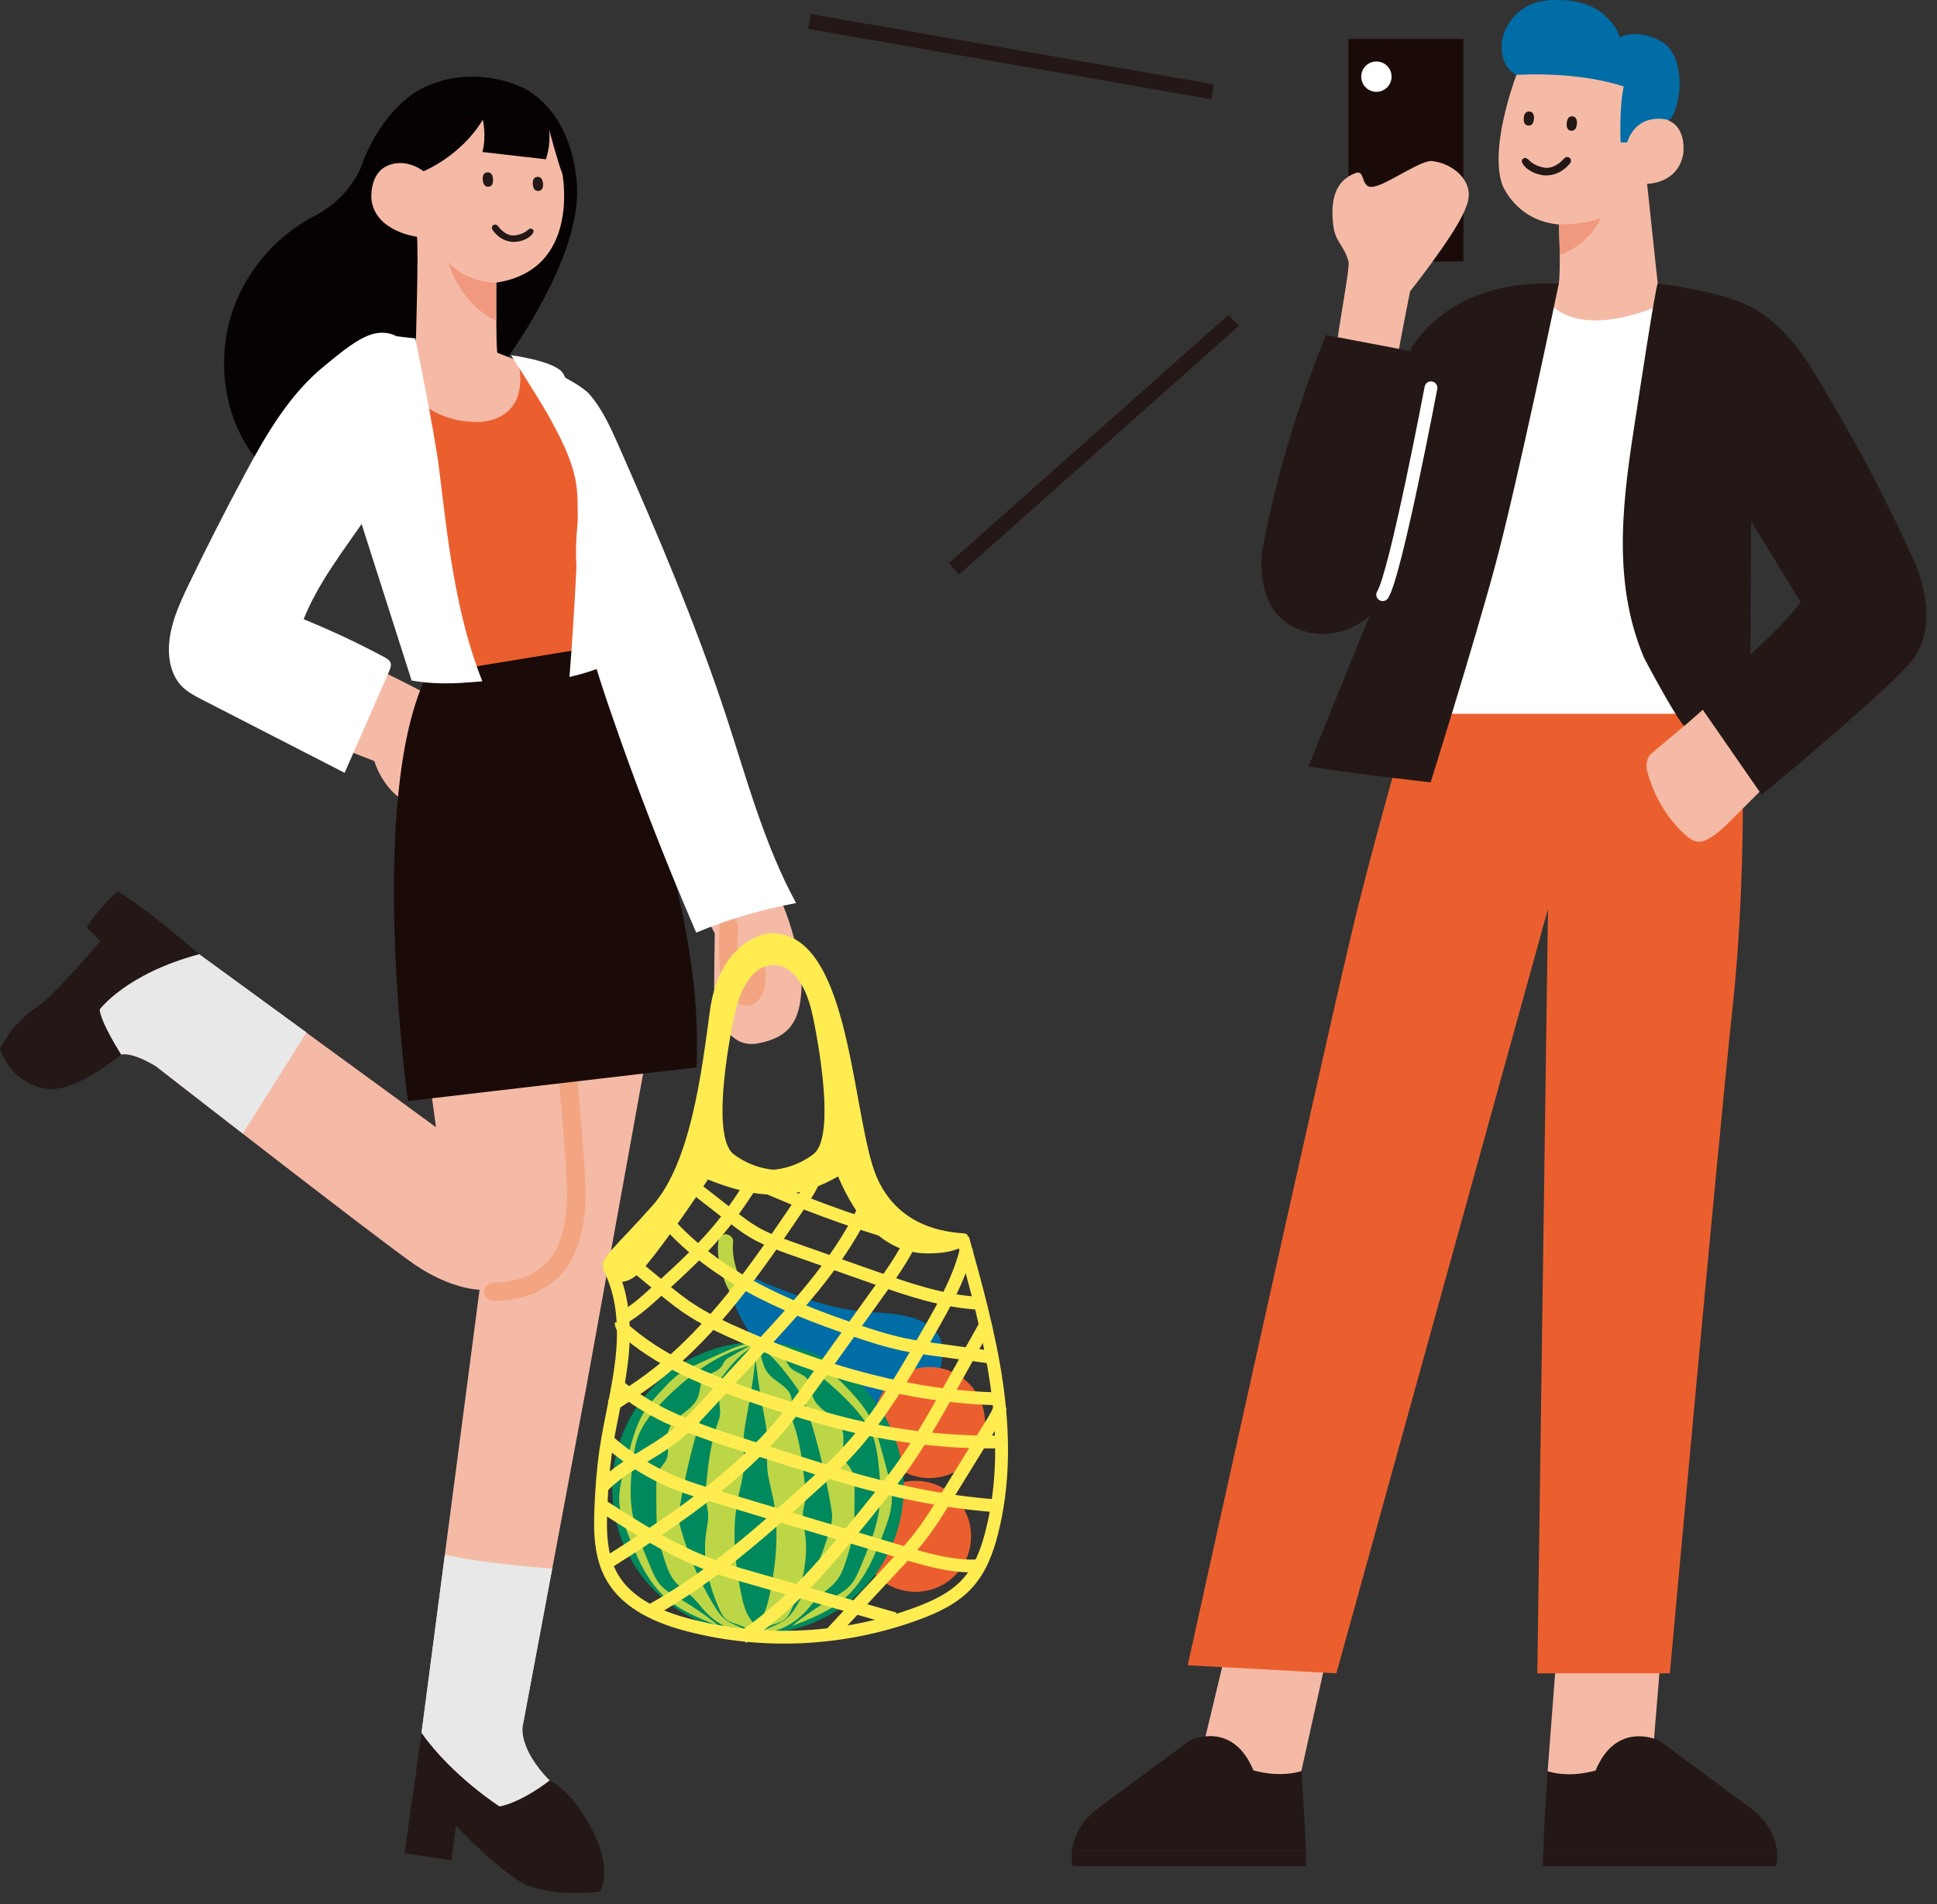 <?xml version="1.0" encoding="utf-8"?>
<!-- Generator: Adobe Illustrator 27.1.1, SVG Export Plug-In . SVG Version: 6.00 Build 0)  -->
<svg version="1.1" id="レイヤー_1" xmlns="http://www.w3.org/2000/svg" xmlns:xlink="http://www.w3.org/1999/xlink" x="0px"
	 y="0px" viewBox="0 0 120 118" style="enable-background:new 0 0 120 118;" xml:space="preserve">
<rect x="0" y="0" width="120" height="118" fill="#333333" stroke="none"/>
<style type="text/css">
	.st0{fill:#F5BAA6;}
	.st1{fill:#060203;}
	.st2{fill:none;stroke:#F3A481;stroke-width:1.146;stroke-linecap:round;stroke-linejoin:round;stroke-miterlimit:10;}
	.st3{fill:#EB5F2F;}
	.st4{fill:#1A0B08;}
	.st5{fill:#E9E8E8;}
	.st6{fill:#231815;}
	.st7{fill:#F1997E;}
	.st8{fill:#006DA7;}
	.st9{fill:#FFFFFF;}
	.st10{fill:none;stroke:#FFFFFF;stroke-width:0.795;stroke-linecap:round;stroke-linejoin:round;stroke-miterlimit:10;}
	.st11{fill:none;stroke:#231815;stroke-width:0.935;stroke-miterlimit:10;}
	.st12{fill:#BCD647;}
	.st13{fill:#00895D;}
	.st14{fill:#FFEC51;}
	.st15{fill:none;stroke:#FFEC51;stroke-width:0.795;stroke-miterlimit:10;}
</style>
<g>
	<g>
		<g>
			<g>
				<path class="st0" d="M33.12,22.79c0,0,2.64,0.58,3.88,2.93s3.77,9.6,4.17,10.65c0.4,1.05,5.47,14.85,5.47,14.85l2.1,5.47
					c0,0,1.02,2.73,0.91,4.67c-0.11,1.85-0.69,2.93-2.72,3.3c-2.03,0.36-2.64-2.31-2.68-2.64c-0.03-0.33,0.03-4.18,0.03-4.18
					s-1.51-3.01-2.88-5.02l-6.46-12.39L33.3,26.42L33.12,22.79z"/>
				<path class="st1" d="M32.4,5.44c0,0-3.2-1.67-6.52,0.18c0,0-2.21,1.2-3.44,4.53c0,0-0.61,2.01-2.93,3.22
					c-1.79,0.93-3.63,2.53-4.78,5.07c-1.45,3.2-1.22,8.02,2.1,11.02l11.77-3.56c0,0,7.65-8.72,7.13-14.64
					C35.31,6.63,32.4,5.44,32.4,5.44z"/>
				<path class="st0" d="M34.02,8.03c0,0,0.53,2.01,0.82,2.74c0,0,1.17,5.95-4.09,6.74c0,0-0.03,3.94,0.06,4.35l1.28,0.5l0.9,1.09
					l-0.93,2.94l-3.37,0.77l-4.1-2.17l-0.81-2.55l0.46-0.46l1.51-0.27c0,0,0.19-6.31,0.08-7.04c0,0-2.59-0.31-2.82-2.32
					c0,0-0.15-1.59,1.01-2.09c1.16-0.5,2.22,0.35,2.22,0.35s2.31-0.93,3.67-3.19c0,0,0.24,0.95-0.02,2l3.93,0.45
					C33.81,9.87,34.13,9.1,34.02,8.03z"/>
				<path class="st0" d="M41.65,56.56l-5.32,29.35l-3.96,21.11c0,0-0.24,1.36,1.68,3.32l-0.25,2.09l-3.03,0.74l-3.84-2.78
					l-0.82-2.99l3.6-27.48c0,0-1.72,0-4.01-1.55C23.42,76.8,9.68,66.09,9.68,66.09s-1.39-0.9-2.17-0.74l-2.09-0.41l-0.74-1.88
					l3.07-3.6l4.58-0.33l14.68,10.72l-1.64-12.02L41.65,56.56z"/>
				<path class="st2" d="M46.52,59.04c0,0,0.66,1.36,0.17,2.35c-0.42,0.86-1.22,0.06-1.41-0.8c-0.17-0.79-0.2-1.64-0.13-3.18"/>
				<path class="st0" d="M23,22.19c0,0-1.24,0.06-2.48,1.18c-2.27,2.05-4.48,5.6-6.05,9.47c0,0-2.48,5.02-2.72,5.57
					c-0.24,0.54-1.18,3.12,0.67,4.21c1.85,1.09,10.77,4.54,10.77,4.54s0.48,1.69,1.88,2.48c0,0,2.72-4.24,3.06-5.69
					c0,0-1.21-0.7-2.6-1.42c-1.39-0.73-7.56-3.69-7.56-3.69l4.23-7.4c0,0,1.53-1.34,1.61-1.54c0.26-0.64,0.43-2.95,0.3-4.72
					c-0.09-1.22-0.45-2.18-0.45-2.18S23.36,22.37,23,22.19z"/>
				<path class="st3" d="M23,22.19c0,0,0.59-0.23,1.25-0.21c0,0,0.87,4.18,5.38,4.17c0,0,3.3,0.07,2.47-3.79
					c0,0,0.57,0.11,1.03,0.43c0,0,0.42,1.26,1.23,2.47c0.89,1.33,2.21,3.25,2.47,4.65c0.26,1.4-0.25,3.57-0.25,3.57
					s-0.21,0.89-0.21,1.42c0,0.53,0.17,5.25,0.17,5.25l-1.71,1.3l-7.43,1.07l-0.95-0.71c0,0-3.87-8.89-4.27-10.39
					c0,0,1.94-2.84,1.62-5.73C23.5,22.79,23,22.19,23,22.19z"/>
				<path class="st2" d="M34.38,59.05c0,0,1.23,11.12,1.31,14.44c0,0,0.37,4.38-2.25,5.81c0,0-1,0.74-2.86,0.74"/>
				<path class="st4" d="M36.54,40.14c0,0,7.19,14.04,6.61,26l-17.88,2.09c0,0-2.59-18.79,1.19-26.44L36.54,40.14z"/>
				<g>
					<path class="st5" d="M32.37,107.02c0,0-0.24,1.36,1.68,3.32l-0.25,2.09l-3.03,0.74l-3.84-2.78l-0.82-2.99l1.45-11.05
						c2.37,0.48,5.03,0.73,6.65,0.85L32.37,107.02z"/>
					<path class="st5" d="M7.76,59.46l4.58-0.33l6.65,4.85l-3.95,6.26c-2.96-2.29-5.36-4.16-5.36-4.16s-1.39-0.9-2.17-0.74
						l-2.09-0.41l-0.74-1.88L7.76,59.46z"/>
				</g>
				<path class="st6" d="M12.34,59.13c0,0-3.36-2.93-5.05-3.89c0,0-1.2,1.01-1.91,2.24l0.83,0.83c0,0-2.78,3.32-3.81,4
					C0.71,63.42,0,64.99,0,64.99s0.37,1.26,1.48,1.94c1.07,0.65,2.37,1.29,6.03-1.58c0,0-1.23-1.9-1.34-2.79
					C6.17,62.56,7.8,60.34,12.34,59.13z"/>
				<path class="st6" d="M26.12,107.39l-1.06,7.45l2.9,0.44l0.29-2.13c0,0,3.11,3.27,4.62,3.75c2.27,0.71,4.32,0.29,4.32,0.29
					s0.79-1.28-0.49-3.78c-1.28-2.51-2.65-3.08-2.65-3.08s-1.65,1.32-3.1,1.61C30.96,111.95,28.01,110.06,26.12,107.39z"/>
				<g>
					<path class="st7" d="M27.76,16.25c1.2,1.32,2.98,1.27,2.98,1.27s-0.01,1.2,0,2.35C28.49,18.86,27.76,16.25,27.76,16.25z"/>
				</g>
				<path class="st6" d="M30.54,11.1c0.03,0.29-0.08,0.46-0.28,0.47c-0.2,0.02-0.33-0.14-0.35-0.42c-0.03-0.29,0.08-0.46,0.28-0.47
					C30.4,10.66,30.53,10.82,30.54,11.1z"/>
				<path class="st6" d="M33.64,11.37c0.03,0.28-0.08,0.45-0.28,0.46c-0.2,0.02-0.33-0.13-0.35-0.41c-0.03-0.28,0.08-0.45,0.28-0.46
					C33.49,10.94,33.62,11.09,33.64,11.37z"/>
				<path class="st6" d="M30.86,14.02c0,0,0.42,0.61,0.99,0.57c0.57-0.05,0.85-0.34,0.85-0.34s0.18-0.16,0.3-0.04
					c0.1,0.1,0.06,0.19-0.05,0.33c0,0-0.34,0.42-1.09,0.45c0,0-0.8,0.06-1.35-0.75c0,0-0.11-0.18,0.04-0.28
					C30.72,13.83,30.86,14.02,30.86,14.02z"/>
			</g>
			<g>
				<g>
					<path class="st0" d="M94.1,4.22c0,0-1.89,4.69-1.04,7.21c0,0,0.83,2.24,3.51,2.48c0,0,0.14,2.59,0,3.68l-0.68,0.5l-0.45,2
						l2.83,1.16l4.38-0.57l0.45-2.12l-0.4-0.97l-0.66-6.2c0,0,1.91,0.02,2.24-1.86c0,0,0.24-1.58-0.92-2.07l-1.18-3.32L94.1,4.22z"
						/>
					<path class="st6" d="M97.06,7.63c-0.03,0.29,0.08,0.46,0.28,0.47c0.2,0.02,0.33-0.14,0.35-0.42c0.03-0.29-0.08-0.46-0.28-0.47
						C97.21,7.19,97.08,7.35,97.06,7.63z"/>
					<path class="st6" d="M94.4,7.32c-0.03,0.28,0.08,0.45,0.28,0.46c0.2,0.02,0.33-0.13,0.35-0.41c0.03-0.28-0.08-0.45-0.28-0.46
						C94.55,6.89,94.41,7.04,94.4,7.32z"/>
					<path class="st6" d="M96.89,9.83c0,0-0.55,0.67-1.22,0.56c-0.66-0.11-0.96-0.48-0.96-0.48s-0.19-0.21-0.35-0.08
						c-0.13,0.11-0.09,0.22,0.02,0.39c0,0,0.35,0.52,1.23,0.64c0,0,0.93,0.16,1.66-0.74c0,0,0.14-0.2-0.02-0.33
						C97.07,9.63,96.89,9.83,96.89,9.83z"/>
					<g>
						<path class="st7" d="M99.17,13.51c-1.22,0.45-2.6,0.39-2.6,0.39s0.05,0.93,0.06,1.9C98.57,15.09,99.17,13.51,99.17,13.51z"/>
					</g>
					<path class="st8" d="M93.94,4.64c0,0-1.18-0.52-0.85-2.29c0,0,0.4-2,2.62-2.31c0,0,2.26-0.33,3.61,0.83c0,0,0.9,0.74,1.01,1.45
						c0,0,1.06-0.6,2.57,0.24c1.41,0.79,1.13,3.11,1.13,3.11s-0.17,1.53-0.66,1.77c0,0-1.89-0.59-2.57,1.39h-0.4
						c0,0-0.1-2.1,0.19-3.47C100.58,5.37,98.16,4.43,93.94,4.64z"/>
					<polygon class="st0" points="82.17,102.75 80.62,109.75 79.21,111.31 73.81,110.92 74.68,107.61 76.14,101.53 					"/>
					<polygon class="st0" points="96.38,103.18 95.88,109.75 96.77,111.64 102.22,111.35 102.46,107.85 102.95,101.91 					"/>
					<path class="st3" d="M89.18,43.21h18.67c0,0,0.5,9.71-0.5,19.08s-3.9,41.4-3.9,41.4h-8.21l0.66-47.37l-13.11,47.37l-9.21-0.5
						c0,0,8.96-40.65,10.54-46.96c1.58-6.31,3.57-13.02,3.57-13.02H89.18z"/>
					<path class="st9" d="M96.32,19.07c0,0,1.59,1.76,6.16,0l1.68,0.29v24.87H88.01l6.55-25.16H96.32z"/>
					<rect x="83.54" y="2.41" class="st4" width="7.12" height="13.79"/>
					<circle class="st9" cx="85.27" cy="4.75" r="0.94"/>
					<path class="st0" d="M88.71,9.98c1.15,0.12,2.34,1.01,2.28,2.16c-0.02,0.38-0.17,0.74-0.33,1.08c-0.76,1.63-3.3,4.83-3.3,4.83
						s-0.96,4.69-1.18,6.64c-1.11,0.04-2.41-1.29-3.52-1.42c-0.12-1.29,1.02-6.62,0.88-7.08c-0.32-1.08-0.83-1.17-0.95-2.29
						c-0.15-1.34,0.03-2.68,1.4-3.18c0.62-0.23,0.28,1,1.1,0.85C85.96,11.42,88.02,9.91,88.71,9.98z"/>
					<path class="st6" d="M96.57,17.58c0,0-2.58,12.42-3.93,17.42c-1.35,5-4.01,13.48-4.01,13.48s-5.23-0.59-7.57-0.99l3.79-9.33
						c0,0-1.94,1.89-4.55,0.77c-2.61-1.13-2.12-4.69-2.12-4.69s0.99-6.17,3.97-13.48l5.21,0.99C87.36,21.75,89.46,17.24,96.57,17.58
						z"/>
					<path class="st10" d="M88.65,24.03c0,0-2.18,11.52-2.99,12.82"/>
					<path class="st0" d="M106.75,44.04l-1.26-0.06l-1.13,0.99l-2.09,1.75c0,0-0.42,0.38-0.2,1.16c0.22,0.79,0.8,2.45,2.29,3.81
						c0,0,0.5,0.52,0.97,0.47c0.63-0.06,1.61-1.03,1.61-1.03l2.43-2.43L106.75,44.04z"/>
					<path class="st6" d="M118.51,34.6c0,0-1.98-4.37-4.01-7.89c-2.03-3.52-3.15-5.86-5.59-7.44c-1.92-1.24-6.21-1.69-6.21-1.69
						c-0.11-0.01-1.24,7.44-1.32,7.96c-0.79,5.06-1.6,10.28,0.45,15.17c0.1,0.25,2.36,4.41,2.53,4.26c0,0,1.13-0.99,1.13-0.99
						l3.65,5.27c0,0,6.81-5.59,9.1-8.07C120.54,38.7,118.51,34.6,118.51,34.6z M108.44,40.56l0.04-8.27l3.06,5
						C110.84,38.41,108.44,40.56,108.44,40.56z"/>
					<g>
						<path class="st6" d="M108.38,111.99c-2.24-1.65-5.59-4.13-5.59-4.13s-2.63-1.31-3.94,1.85c0,0-1.51,0.49-2.97,0.05
							c0,0-0.21,2.95-0.27,4.94h14.48C110,113.96,109.64,112.92,108.38,111.99z"/>
						<path class="st6" d="M95.6,114.69c-0.01,0.35-0.02,0.68-0.02,0.95h14.45c0,0,0.11-0.38,0.05-0.95H95.6z"/>
					</g>
					<g>
						<path class="st6" d="M80.62,109.75c-1.46,0.44-2.97-0.05-2.97-0.05c-1.31-3.16-3.94-1.85-3.94-1.85s-3.36,2.48-5.59,4.13
							c-1.26,0.93-1.62,1.97-1.7,2.7h14.48C80.83,112.7,80.62,109.75,80.62,109.75z"/>
						<path class="st6" d="M66.41,114.69c-0.06,0.57,0.05,0.95,0.05,0.95h14.45c0-0.27-0.01-0.6-0.02-0.95H66.41z"/>
					</g>
				</g>
				<line class="st11" x1="75.12" y1="5.69" x2="50.15" y2="1.33"/>
				<line class="st11" x1="76.43" y1="19.85" x2="59.1" y2="35.25"/>
			</g>
		</g>
		<g id="XMLID_00000114779840633083976650000003113282894815995797_">
			<g id="XMLID_00000139295173616501966700000016042826326881144462_">
				<g id="XMLID_00000114768089173152308880000013396268198453145535_">
					<g>
						<path class="st12" d="M46.71,80.2c-0.53-0.16-0.8-0.72-0.98-1.23c-0.23-0.66-0.39-1.33-0.31-2.03
							c0.03-0.25-0.24-0.46-0.46-0.46c-0.28,0-0.43,0.21-0.46,0.46c-0.1,0.83,0.11,1.69,0.4,2.46c0.29,0.75,0.75,1.46,1.56,1.7
							C47.04,81.26,47.28,80.36,46.71,80.2L46.71,80.2z"/>
					</g>
				</g>
				<path id="XMLID_00000025407866459145844450000007568467699621780890_" class="st8" d="M45.96,79.18
					c-0.4,0.22-0.54,0.81-0.5,1.23c0.04,0.43,0.22,0.84,0.42,1.23c1.13,2.15,2.98,3.91,5.12,5.03c0.54,0.28,1.1,0.53,1.67,0.73
					c2.57,0.9,5.33-0.37,5.7-3.23c0.05-0.41,0.05-0.84-0.12-1.22c-0.2-0.46-0.6-0.8-1.05-1.03c-1.28-0.63-2.74-0.53-4.11-0.69
					c-1.98-0.23-3.85-0.99-5.68-1.72C47.03,79.35,46.37,78.95,45.96,79.18z"/>
			</g>
			<path id="XMLID_00000134971893069772838550000007317208179834744472_" class="st3" d="M53.28,95.2c0-1.9,1.54-3.44,3.44-3.44
				c1.9,0,3.44,1.54,3.44,3.44c0,1.9-1.54,3.44-3.44,3.44C54.82,98.64,53.28,97.1,53.28,95.2z"/>
			<circle id="XMLID_00000177441980493834615460000018220969584297406885_" class="st3" cx="57.58" cy="88.15" r="3.44"/>
			<g id="XMLID_00000162346545098527584460000015455680275775853440_">
				
					<ellipse id="XMLID_00000062888447121193341320000006615394276191248769_" transform="matrix(0.243 -0.97 0.97 0.243 -53.898 115.345)" class="st13" cx="46.96" cy="92.21" rx="9.03" ry="9.03"/>
				<path id="XMLID_00000060711102877007084230000018097348693826861451_" class="st12" d="M46.33,87.39
					c0.26-1.37,0.45-2.75,0.57-4.14l0.02-0.07c-0.51,0.44-0.44,1.27-0.83,1.83c-0.42,0.62-1.37,0.87-1.51,1.61
					c-0.06,0.32,0.05,0.66,0.03,0.99c-0.02,0.23-0.1,0.45-0.18,0.67c-0.4,1.15-0.54,2.38-0.67,3.59c-0.04,0.34-0.08,0.69-0.04,1.03
					c0.03,0.27,0.11,0.53,0.14,0.79c0.05,0.47-0.07,0.93-0.13,1.4c-0.21,1.57,0.19,3.18,0.84,4.63c0.1,0.23,0.22,0.46,0.41,0.62
					c0.23,0.19,0.54,0.26,0.82,0.36c0.33,0.12,0.64,0.31,0.9,0.54c0.12-0.13,0.11-0.33,0.05-0.49c-0.07-0.16-0.18-0.29-0.28-0.44
					c-0.31-0.45-0.44-0.99-0.55-1.53c-0.41-1.99-0.6-4.07-0.18-6.06c0.12-0.56,0.28-1.11,0.33-1.67c0.05-0.63-0.03-1.26,0-1.89
					C46.1,88.56,46.22,87.98,46.33,87.39z"/>
				<path id="XMLID_00000176014050817753206450000017465755633092805513_" class="st12" d="M46.68,83.26c-0.5,0.28-1,0.57-1.5,0.85
					c-0.09,0.05-0.18,0.1-0.25,0.19c-0.08,0.09-0.12,0.21-0.19,0.32c-0.29,0.45-0.93,0.46-1.21,0.91c-0.17,0.28-0.16,0.65-0.26,0.96
					c-0.32,1-1.66,1.24-1.89,2.27c-0.12,0.54,0.12,1.15-0.09,1.66c-0.11,0.26-0.32,0.44-0.45,0.69c-0.17,0.32-0.18,0.72-0.18,1.09
					c0,0.57,0,1.14,0.01,1.7c0.01,0.41,0.02,0.83,0.09,1.24c0.07,0.43,0.2,0.85,0.33,1.27c0.17,0.56,0.35,1.13,0.7,1.56
					c0.31,0.39,0.73,0.63,1.08,0.97c0.3,0.28,0.55,0.63,0.84,0.94c0.81,0.87,1.93,1.36,3.05,1.34c-0.35-0.15-0.7-0.3-1.05-0.45
					c-0.29-0.13-0.58-0.25-0.83-0.46c-0.28-0.23-0.48-0.55-0.68-0.88c-0.86-1.43-1.54-3-2.01-4.65c-0.07-0.24-0.13-0.48-0.14-0.73
					c-0.01-0.21,0.03-0.43,0.06-0.64c0.33-1.97,0.8-3.91,1.4-5.8c0.11-0.35,0.22-0.69,0.38-1.01c0.24-0.49,0.56-0.91,0.88-1.33
					c0.59-0.76,1.21-1.55,2.06-1.87"/>
				<path id="XMLID_00000128458550436990529280000013822781256342771645_" class="st12" d="M46.69,83.23
					c-0.63,0.02-1.22,0.28-1.8,0.54c-0.56,0.25-1.12,0.5-1.67,0.75c-0.36,0.16-0.72,0.32-1.05,0.55c-0.39,0.26-0.72,0.6-1.04,0.94
					c-0.48,0.51-0.96,1.03-1.31,1.63c-0.42,0.73-0.64,1.55-0.86,2.36c-0.09,0.32-0.17,0.64-0.26,0.96
					c-0.19,0.72-0.39,1.45-0.33,2.19c0.05,0.59,0.25,1.16,0.46,1.72c0.56,1.48,1.18,3.01,2.35,4.08c0.95,0.87,2.18,1.35,3.37,1.81
					c-0.77-0.63-1.58-1.19-2.44-1.69c-0.42-0.25-0.86-0.48-1.19-0.85c-0.28-0.32-0.45-0.72-0.62-1.12c-0.5-1.19-1.01-2.39-1.17-3.67
					c-0.12-0.95-0.04-1.9,0.07-2.85c0.06-0.46,0.12-0.92,0.26-1.37c0.34-1.03,1.09-1.87,1.86-2.63c1.5-1.47,3.27-2.79,5.32-3.24"/>
				<path id="XMLID_00000175297456133740106380000004673239986142602401_" class="st12" d="M47.28,87.39
					c-0.26-1.37-0.45-2.75-0.57-4.14l-0.02-0.07c0.51,0.44,0.44,1.27,0.83,1.83c0.42,0.62,1.37,0.87,1.51,1.61
					c0.06,0.32-0.05,0.66-0.03,0.99c0.02,0.23,0.1,0.45,0.18,0.67c0.4,1.15,0.54,2.38,0.67,3.59c0.04,0.34,0.08,0.69,0.04,1.03
					c-0.03,0.27-0.11,0.53-0.14,0.79c-0.05,0.47,0.07,0.93,0.13,1.4c0.21,1.57-0.19,3.18-0.84,4.63c-0.1,0.23-0.22,0.46-0.41,0.62
					c-0.23,0.19-0.54,0.26-0.82,0.36c-0.33,0.12-0.64,0.31-0.9,0.54c-0.12-0.13-0.11-0.33-0.05-0.49c0.07-0.16,0.18-0.29,0.28-0.44
					c0.31-0.45,0.44-0.99,0.55-1.53c0.41-1.99,0.6-4.07,0.18-6.06c-0.12-0.56-0.28-1.11-0.33-1.67c-0.06-0.63,0.03-1.26,0-1.89
					C47.51,88.56,47.39,87.98,47.28,87.39z"/>
				<path id="XMLID_00000162351296597776589850000002120482291063675826_" class="st12" d="M46.92,83.26c0.5,0.28,1,0.57,1.5,0.85
					c0.09,0.05,0.18,0.1,0.25,0.19c0.08,0.09,0.12,0.21,0.19,0.32c0.29,0.45,0.93,0.46,1.21,0.91c0.17,0.28,0.16,0.65,0.26,0.96
					c0.32,1,1.66,1.24,1.89,2.27c0.12,0.54-0.12,1.15,0.09,1.66c0.11,0.26,0.32,0.44,0.45,0.69c0.17,0.32,0.18,0.72,0.18,1.09
					c0,0.57,0,1.14-0.01,1.7c-0.01,0.41-0.02,0.83-0.09,1.24c-0.07,0.43-0.2,0.85-0.33,1.27c-0.17,0.56-0.35,1.13-0.7,1.56
					c-0.31,0.39-0.73,0.63-1.08,0.97c-0.3,0.28-0.55,0.63-0.84,0.94c-0.81,0.87-1.93,1.36-3.05,1.34c0.35-0.15,0.7-0.3,1.05-0.45
					c0.29-0.13,0.58-0.25,0.83-0.46c0.28-0.23,0.48-0.55,0.68-0.88c0.86-1.43,1.54-3,2.01-4.65c0.07-0.24,0.13-0.48,0.14-0.73
					c0.01-0.21-0.03-0.43-0.06-0.64c-0.33-1.97-0.8-3.91-1.4-5.8c-0.11-0.35-0.22-0.69-0.38-1.01c-0.24-0.49-0.56-0.91-0.88-1.33
					c-0.59-0.76-1.21-1.55-2.06-1.87"/>
				<path id="XMLID_00000114765769316544189690000007461895567273123201_" class="st12" d="M46.92,83.23
					c0.63,0.02,1.22,0.28,1.8,0.54c0.56,0.25,1.12,0.5,1.67,0.75c0.36,0.16,0.72,0.32,1.05,0.55c0.39,0.26,0.72,0.6,1.04,0.94
					c0.48,0.51,0.96,1.03,1.31,1.63c0.42,0.73,0.64,1.55,0.86,2.36c0.09,0.32,0.17,0.64,0.26,0.96c0.19,0.72,0.39,1.45,0.33,2.19
					c-0.05,0.59-0.25,1.16-0.46,1.72c-0.56,1.48-1.18,3.01-2.35,4.08c-0.95,0.87-2.18,1.35-3.37,1.81c0.77-0.63,1.58-1.19,2.44-1.69
					c0.42-0.25,0.86-0.48,1.19-0.85c0.28-0.32,0.45-0.72,0.62-1.12c0.5-1.19,1.01-2.39,1.17-3.67c0.12-0.95,0.04-1.9-0.07-2.85
					c-0.06-0.46-0.12-0.92-0.26-1.37c-0.34-1.03-1.09-1.87-1.86-2.63c-1.5-1.47-3.27-2.79-5.32-3.24"/>
			</g>
			<path id="XMLID_00000175309327989585209530000001339686945508467099_" class="st14" d="M59.84,76.45
				c-0.3-0.11-4.46,0.11-5.79-4.24c-1.32-4.35-1.59-14.3-6.17-14.38c-0.91-0.02-3.37,0.87-3.9,4.81c-0.53,3.94-1.21,9.42-3.56,12.07
				c-2.35,2.65-3.37,3.33-2.99,3.9c0.38,0.57,1.1,1.63,2.65-0.26c1.55-1.89,3.78-5.26,3.78-5.26c3.82,1.55,5.98,0.98,8.06-0.19
				c1.14,2.69,2.88,4.77,5.56,4.77S60.14,76.57,59.84,76.45z M50.38,71.53c-1.21,0.91-2.46,0.95-2.46,0.95s-1.25-0.04-2.46-0.95
				c-1.21-0.91-0.61-5.45,0-8.44c0.61-2.99,1.89-3.29,2.46-3.29c0.57,0,1.85,0.3,2.46,3.29C50.99,66.09,51.59,70.63,50.38,71.53z"/>
			<path id="XMLID_00000101102688915757592380000010499036842969832593_" class="st15" d="M37.69,78.44
				c0.93,1.73,1.05,3.78,0.84,5.73c-0.21,1.95-0.73,3.85-1.01,5.79c-0.16,1.12-0.24,2.24-0.29,3.37c-0.07,1.52-0.06,3.12,0.71,4.43
				c0.96,1.64,2.87,2.46,4.71,2.94c4.65,1.21,9.67,0.95,14.18-0.72c1.14-0.42,2.28-0.96,3.09-1.85c0.81-0.88,1.24-2.04,1.53-3.2
				c0.76-2.99,0.73-6.14,0.29-9.19c-0.44-3.05-1.27-6.04-2.1-9.01"/>
			<path id="XMLID_00000053526127054870013400000003319387618044275608_" class="st15" d="M46.7,73.15
				c-0.55,0.85-1.11,1.71-1.74,2.51c-1.25,1.61-2.76,2.99-4.27,4.36c-0.66,0.6-1.32,1.2-2.09,1.64"/>
			<path id="XMLID_00000026852505807808220430000003164472337362604173_" class="st15" d="M50.48,72.97
				c-0.24,0.62-0.62,1.18-0.99,1.73c-2.59,3.82-5.24,7.7-8.89,10.52c-0.88,0.68-1.81,1.28-2.73,1.89"/>
			<path id="XMLID_00000040568415752717588190000001456269641515811238_" class="st15" d="M53.77,74.41
				c-1.53,3.47-4.15,6.33-6.73,9.12c-1.06,1.15-2.12,2.3-3.19,3.45c-0.64,0.7-1.29,1.4-2.03,1.98c-1.46,1.16-3.28,1.87-4.56,3.23"/>
			<path id="XMLID_00000058578625021890531060000006826030953610119818_" class="st15" d="M56.54,76.66
				c-0.56,1.23-1.35,2.33-2.14,3.43c-1.25,1.75-2.51,3.49-3.76,5.24c-0.65,0.91-1.3,1.81-2.01,2.67c-3.07,3.71-7.17,6.42-11.25,8.99
				"/>
			<path id="XMLID_00000057867075994097781280000008515389831745266068_" class="st15" d="M59.89,77.32
				c-0.42,1.83-1.36,3.48-2.29,5.11c-1.51,2.64-3.03,5.31-5.1,7.54c-0.71,0.77-1.48,1.48-2.26,2.18c-3.06,2.79-6.18,5.56-9.79,7.58"
				/>
			<path id="XMLID_00000095318364170952081430000017277951307210047412_" class="st15" d="M61.12,81.98
				c-0.68,1.22-1.36,2.44-2.04,3.66c-0.93,1.67-1.87,3.35-2.96,4.93c-0.79,1.14-1.67,2.23-2.54,3.31c-2.26,2.79-4.59,5.6-7.58,7.59"
				/>
			<path id="XMLID_00000059282187737805516730000003558037818727583397_" class="st15" d="M61.98,87.13
				c-0.13,0.43-0.37,0.82-0.61,1.2c-0.84,1.37-1.69,2.74-2.53,4.11c-0.64,1.03-1.27,2.07-2.03,3.01c-0.44,0.55-0.92,1.07-1.41,1.58
				c-1.31,1.41-2.63,2.82-3.94,4.23"/>
			<path id="XMLID_00000034052977757459898240000003406194273590201238_" class="st15" d="M46.81,73.26
				c2.84,1.28,5.77,2.36,8.75,3.23"/>
			<path id="XMLID_00000155825422677292030120000000214928987843650957_" class="st15" d="M42.67,73.32
				c0.84,0.66,1.69,1.31,2.53,1.97c0.48,0.37,0.97,0.75,1.49,1.06c0.76,0.45,1.61,0.74,2.44,1.04c1.66,0.58,3.32,1.17,4.97,1.75
				c2.16,0.76,4.37,1.53,6.66,1.62"/>
			<path id="XMLID_00000088132915214824828030000012983596817872285875_" class="st15" d="M40.98,75.3c1.5,1.82,3.42,3.26,5.49,4.4
				c2.07,1.14,4.28,1.98,6.51,2.74c1,0.34,2,0.66,3.04,0.88c0.69,0.14,1.39,0.24,2.08,0.33c1.09,0.15,2.19,0.3,3.28,0.45"/>
			<path id="XMLID_00000143617122584690419950000012683259069505180564_" class="st15" d="M38.9,78.06c0.61,0.5,1.21,1.01,1.82,1.51
				c0.59,0.49,1.17,0.97,1.8,1.41c1.09,0.75,2.3,1.31,3.52,1.84c5.03,2.18,10.39,3.76,15.87,3.86"/>
			<path id="XMLID_00000018930872991897305090000016939193808628565951_" class="st15" d="M38.48,81.95c0,0.26,0.21,0.47,0.41,0.63
				c2.52,2.12,5.69,3.27,8.82,4.29c1.92,0.62,3.85,1.21,5.81,1.64c2.77,0.6,5.61,0.89,8.44,0.84"/>
			<path id="XMLID_00000151542859300639227220000010345962481350945435_" class="st15" d="M38.16,85.74c2.27,2,5.25,2.97,8.14,3.88
				c1.4,0.44,2.8,0.89,4.2,1.33c0.5,0.16,1,0.32,1.51,0.47c3.15,0.95,6.39,1.64,9.68,1.89"/>
			<path id="XMLID_00000038389003762239407450000004422438419315894166_" class="st15" d="M37.53,89.16
				c1.32,1.21,2.86,2.17,4.52,2.82c0.73,0.28,1.48,0.51,2.23,0.73c3.86,1.16,7.72,2.32,11.58,3.47c1.54,0.46,3.12,0.93,4.72,0.85"/>
			<path id="XMLID_00000023974611942740246970000016932343333847685295_" class="st15" d="M37.2,93.24c2.2,1.42,4.43,2.85,6.89,3.76
				c0.85,0.32,1.73,0.57,2.61,0.82c2.91,0.83,5.82,1.66,8.73,2.49"/>
		</g>
		<path class="st9" d="M29.88,42.22c-0.97,0.06-2.47,0.28-4.38-0.05c-1.15-3.59-2.29-7.18-3.44-10.77
			c-0.12-0.36-0.23-0.74-0.22-1.12c0.02-0.5,0.25-0.96,0.44-1.42c0.68-1.61,0.95-3.39,0.77-5.13c-0.05-0.46-0.13-0.94,0.02-1.38
			c0.23-0.68,0.81-1.59,0.81-1.59l1.85,0.21c0,0,1.22,5.96,1.48,8.14C27.75,33.55,28.23,38.05,29.88,42.22z"/>
		<path class="st9" d="M25.64,23.52c-0.01,0.85-0.02,1.69-0.16,2.53c-0.76,4.64-4.92,7.95-6.67,12.32c1.71,0.7,3.38,1.48,5,2.35
			c0.16,0.09,0.34,0.19,0.39,0.36c0.05,0.17-0.02,0.35-0.09,0.51c-0.92,2.1-1.84,4.2-2.76,6.3c-2.93-1.51-5.87-3.01-8.8-4.52
			c-0.48-0.25-0.98-0.5-1.34-0.9c-0.48-0.52-0.7-1.25-0.74-1.96c-0.08-1.5,0.57-2.94,1.22-4.29c1.11-2.31,2.28-4.6,3.49-6.86
			c1.31-2.44,2.77-4.96,4.96-6.72c0.82-0.66,2.22-1.91,3.3-2.01C25.18,20.46,25.65,22.15,25.64,23.52z"/>
		<path class="st9" d="M33.92,25.65c0.75,1.36,1.51,2.76,1.77,4.29c0.38,2.2-0.41,12.01-0.41,12.01s1.92-0.43,2.32-0.85
			c-0.32-2.1-0.64-4.24-0.37-6.35c0.23-1.79,0.87-3.58,0.51-5.34c-0.15-0.71-0.45-1.37-0.76-2.02c-0.67-1.42-1.36-2.83-2.08-4.22
			c-0.41-0.79-3.24-1.16-3.24-1.16S33.49,24.88,33.92,25.65z"/>
		<path class="st9" d="M36.49,24.4c0.81,0.92,1.32,2.06,1.82,3.18c2.44,5.55,4.82,11.13,6.71,16.89c1.27,3.89,2.34,7.89,4.3,11.49
			c-2.12,0.39-4.2,1-6.19,1.83c-1.96-4.54-3.75-9.15-5.35-13.83c-1.39-4.05-2.66-8.36-1.83-12.56c0.13-0.64,0.3-1.28,0.31-1.93
			c0.01-0.59-0.12-1.18-0.28-1.75c-0.45-1.52-1.29-2.65-2.12-3.96C32.75,22.02,35.93,23.77,36.49,24.4z"/>
	</g>
</g>
</svg>

